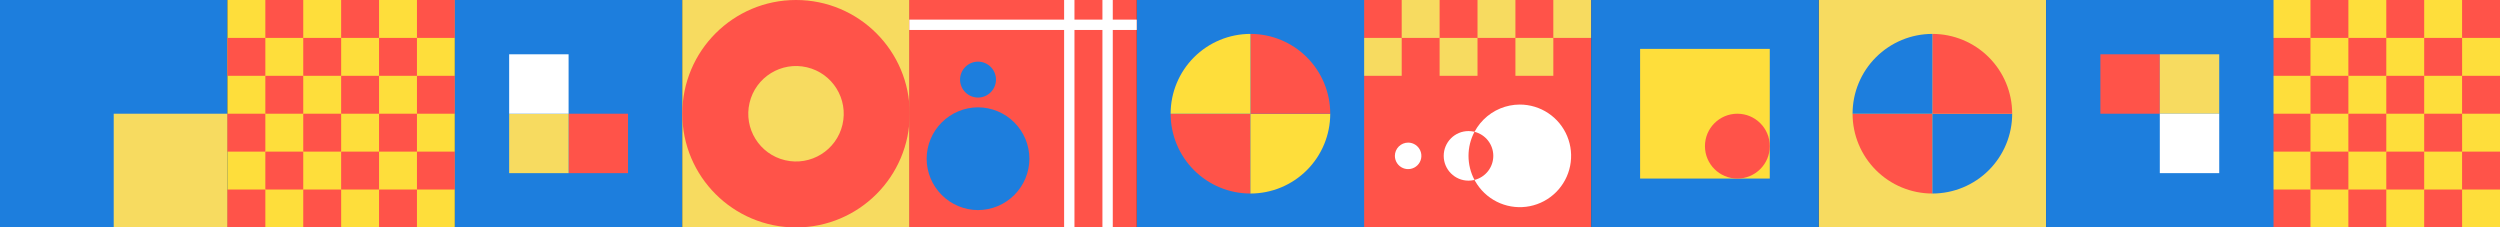 <svg xmlns="http://www.w3.org/2000/svg" width="1440" height="131" viewBox="0 0 1440 131" fill="none"><rect x="0" y="0" width="1440" height="131" fill="#333333" stroke="none"/><g clip-path="url(#clip0_89_1840)"><path d="M131.003 131.003H0V0H131.003V131.003Z" fill="#1D7EDD"></path><path d="M131.002 131.003H65.5V65.502H131.002V131.003Z" fill="#F7DB60"></path><path d="M262.007 131.003H131.004V0H262.007V131.003Z" fill="#FEDE3B"></path><path d="M152.838 131.003H131.004V109.169H152.838V131.003Z" fill="#FF5349"></path><path d="M196.506 131.003H174.672V109.169H196.506V131.003Z" fill="#FF5349"></path><path d="M240.166 131.003H218.332V109.169H240.166V131.003Z" fill="#FF5349"></path><path d="M174.67 109.169H152.836V87.335H174.67V109.169Z" fill="#FF5349"></path><path d="M218.334 109.169H196.5V87.335H218.334V109.169Z" fill="#FF5349"></path><path d="M262.002 109.169H240.168V87.335H262.002V109.169Z" fill="#FF5349"></path><path d="M152.838 87.335H131.004V65.502H152.838V87.335Z" fill="#FF5349"></path><path d="M196.506 87.335H174.672V65.502H196.506V87.335Z" fill="#FF5349"></path><path d="M240.166 87.335H218.332V65.502H240.166V87.335Z" fill="#FF5349"></path><path d="M174.67 65.502H152.836V43.668H174.67V65.502Z" fill="#FF5349"></path><path d="M218.334 65.502H196.5V43.668H218.334V65.502Z" fill="#FF5349"></path><path d="M262.002 65.502H240.168V43.668H262.002V65.502Z" fill="#FF5349"></path><path d="M152.838 43.668H131.004V21.834H152.838V43.668Z" fill="#FF5349"></path><path d="M196.506 43.668H174.672V21.834H196.506V43.668Z" fill="#FF5349"></path><path d="M240.166 43.668H218.332V21.834H240.166V43.668Z" fill="#FF5349"></path><path d="M174.67 21.834H152.836V3.8147e-06H174.67V21.834Z" fill="#FF5349"></path><path d="M218.334 21.834H196.5V3.8147e-06H218.334V21.834Z" fill="#FF5349"></path><path d="M262.002 21.834H240.168V3.8147e-06H262.002V21.834Z" fill="#FF5349"></path><path d="M393.003 131.003H262V0H393.003V131.003Z" fill="#1D7EDD"></path><path d="M361.734 99.732H327.504V65.502H361.734V99.732Z" fill="#FF5349"></path><path d="M327.507 99.732H293.277V65.502H327.507V99.732Z" fill="#F7DB60"></path><path d="M327.507 65.502H293.277V31.272H327.507V65.502Z" fill="white"></path><path d="M1178.55 131.003H1047.55V0H1178.55V131.003Z" fill="#F7DB60"></path><path fill-rule="evenodd" clip-rule="evenodd" d="M1067.08 65.502H1113.05V111.475C1100.86 111.474 1089.17 106.63 1080.55 98.008C1071.92 89.386 1067.08 77.694 1067.08 65.502Z" fill="#FF5349"></path><path fill-rule="evenodd" clip-rule="evenodd" d="M1113.05 111.475V65.502H1159.02C1159.02 77.695 1154.18 89.388 1145.56 98.01C1136.93 106.632 1125.24 111.475 1113.05 111.475Z" fill="#1D7EDD"></path><path fill-rule="evenodd" clip-rule="evenodd" d="M1159.02 65.502H1113.05V19.528C1125.24 19.528 1136.93 24.372 1145.56 32.993C1154.18 41.615 1159.02 53.309 1159.02 65.502Z" fill="#FF5349"></path><path fill-rule="evenodd" clip-rule="evenodd" d="M1113.05 19.528V65.502H1067.08C1067.08 53.31 1071.92 41.617 1080.55 32.995C1089.17 24.374 1100.86 19.529 1113.05 19.528Z" fill="#1D7EDD"></path><path d="M916.55 131.003H785.547V0H916.55V131.003Z" fill="#FF5349"></path><path d="M807.381 43.668H785.547V21.834H807.381V43.668Z" fill="#F7DB60"></path><path d="M851.049 43.668H829.215V21.834H851.049V43.668Z" fill="#F7DB60"></path><path d="M894.717 43.668H872.883V21.834H894.717V43.668Z" fill="#F7DB60"></path><path d="M829.213 21.834H807.379V3.8147e-06H829.213V21.834Z" fill="#F7DB60"></path><path d="M872.881 21.834H851.047V3.8147e-06H872.881V21.834Z" fill="#F7DB60"></path><path d="M916.549 21.834H894.715V3.8147e-06H916.549V21.834Z" fill="#F7DB60"></path><path fill-rule="evenodd" clip-rule="evenodd" d="M875.408 60.226C881.253 60.225 886.967 61.957 891.827 65.203C896.687 68.45 900.476 73.064 902.713 78.464C904.951 83.864 905.537 89.805 904.397 95.538C903.258 101.271 900.444 106.536 896.311 110.67C892.179 114.803 886.913 117.618 881.181 118.759C875.448 119.899 869.507 119.314 864.107 117.078C858.707 114.842 854.091 111.054 850.844 106.194C847.596 101.335 845.863 95.621 845.863 89.776C845.878 81.945 848.995 74.438 854.533 68.899C860.07 63.361 867.576 60.242 875.408 60.226Z" fill="white"></path><path d="M845.858 75.496C853.745 75.496 860.139 81.89 860.139 89.776C860.139 97.663 853.745 104.057 845.858 104.057C837.972 104.057 831.578 97.663 831.578 89.776C831.578 81.89 837.972 75.496 845.858 75.496Z" fill="white"></path><path fill-rule="evenodd" clip-rule="evenodd" d="M849.306 75.918C847.045 80.188 845.863 84.945 845.863 89.776C845.863 94.608 847.045 99.365 849.306 103.635C852.399 102.866 855.147 101.084 857.11 98.572C859.074 96.061 860.141 92.964 860.141 89.776C860.141 86.588 859.074 83.492 857.11 80.981C855.147 78.469 852.399 76.687 849.306 75.918Z" fill="#FF5349"></path><path fill-rule="evenodd" clip-rule="evenodd" d="M811.081 82.144C812.591 82.144 814.067 82.592 815.322 83.43C816.577 84.269 817.555 85.461 818.133 86.856C818.711 88.25 818.862 89.785 818.567 91.265C818.273 92.746 817.546 94.106 816.478 95.173C815.411 96.241 814.051 96.968 812.571 97.262C811.09 97.556 809.555 97.405 808.161 96.828C806.766 96.25 805.574 95.272 804.736 94.017C803.897 92.761 803.449 91.286 803.449 89.776C803.454 87.754 804.259 85.815 805.69 84.385C807.12 82.954 809.059 82.149 811.081 82.144Z" fill="white"></path><path d="M1047.55 131.003H916.551V0H1047.55V131.003Z" fill="#1D7EDD"></path><path d="M1019.39 102.848H944.699V28.156H1019.39V102.848Z" fill="#FEDE3B"></path><path d="M1019.4 84.175C1019.4 94.487 1011.04 102.848 1000.72 102.848C990.411 102.848 982.051 94.487 982.051 84.175C982.051 73.862 990.411 65.502 1000.72 65.502C1011.04 65.502 1019.4 73.862 1019.4 84.175Z" fill="#FF5349"></path><path d="M524.007 131.003H393.004V0H524.007V131.003Z" fill="#F7DB60"></path><path d="M458.506 0C494.681 0 524.007 29.326 524.007 65.502C524.007 101.677 494.681 131.003 458.506 131.003C422.33 131.003 393.004 101.677 393.004 65.502C393.004 29.326 422.33 0 458.506 0Z" fill="#FF5349"></path><path d="M464.774 38.755C479.557 42.219 488.732 57.012 485.268 71.795C481.803 86.578 467.011 95.753 452.228 92.288C437.445 88.824 428.27 74.031 431.734 59.248C435.199 44.466 449.991 35.29 464.774 38.755Z" fill="#F7DB60"></path><path d="M1440 131.003H1309V0H1440V131.003Z" fill="#FEDE3B"></path><path d="M1330.83 131.003H1309V109.169H1330.83V131.003Z" fill="#FF5349"></path><path d="M1374.5 131.003H1352.66V109.169H1374.5V131.003Z" fill="#FF5349"></path><path d="M1418.17 131.003H1396.33V109.169H1418.17V131.003Z" fill="#FF5349"></path><path d="M1352.67 109.169H1330.83V87.335H1352.67V109.169Z" fill="#FF5349"></path><path d="M1396.33 109.169H1374.5V87.335H1396.33V109.169Z" fill="#FF5349"></path><path d="M1440 109.169H1418.16V87.335H1440V109.169Z" fill="#FF5349"></path><path d="M1330.83 87.335H1309V65.502H1330.83V87.335Z" fill="#FF5349"></path><path d="M1374.5 87.335H1352.66V65.502H1374.5V87.335Z" fill="#FF5349"></path><path d="M1418.17 87.335H1396.33V65.502H1418.17V87.335Z" fill="#FF5349"></path><path d="M1352.67 65.502H1330.83V43.668H1352.67V65.502Z" fill="#FF5349"></path><path d="M1396.33 65.502H1374.5V43.668H1396.33V65.502Z" fill="#FF5349"></path><path d="M1440 65.502H1418.16V43.668H1440V65.502Z" fill="#FF5349"></path><path d="M1330.83 43.668H1309V21.834H1330.83V43.668Z" fill="#FF5349"></path><path d="M1374.5 43.668H1352.66V21.834H1374.5V43.668Z" fill="#FF5349"></path><path d="M1418.17 43.668H1396.33V21.834H1418.17V43.668Z" fill="#FF5349"></path><path d="M1352.67 21.834H1330.83V3.8147e-06H1352.67V21.834Z" fill="#FF5349"></path><path d="M1396.33 21.834H1374.5V3.8147e-06H1396.33V21.834Z" fill="#FF5349"></path><path d="M1440 21.834H1418.16V3.8147e-06H1440V21.834Z" fill="#FF5349"></path><path d="M1309.55 131.003H1178.55V0H1309.55V131.003Z" fill="#1D7EDD"></path><path d="M1244.05 65.502H1209.82V31.272H1244.05V65.502Z" fill="#FF5349"></path><path d="M1278.28 65.502H1244.05V31.272H1278.28V65.502Z" fill="#F7DB60"></path><path d="M1278.28 99.726H1244.05V65.496H1278.28V99.726Z" fill="white"></path><path d="M785.749 131.003H654.746V0H785.749V131.003Z" fill="#1D7EDD"></path><path fill-rule="evenodd" clip-rule="evenodd" d="M674.281 65.502H720.249V111.475C708.057 111.474 696.365 106.63 687.745 98.008C679.124 89.386 674.281 77.694 674.281 65.502Z" fill="#FF5349"></path><path fill-rule="evenodd" clip-rule="evenodd" d="M720.246 111.475V65.502H766.22C766.22 77.695 761.376 89.388 752.754 98.01C744.133 106.632 732.439 111.475 720.246 111.475Z" fill="#FEDE3B"></path><path fill-rule="evenodd" clip-rule="evenodd" d="M766.22 65.502H720.246V19.528C732.439 19.528 744.133 24.372 752.754 32.993C761.376 41.615 766.22 53.309 766.22 65.502Z" fill="#FF5349"></path><path fill-rule="evenodd" clip-rule="evenodd" d="M720.249 19.528V65.502H674.281C674.281 53.31 679.124 41.617 687.745 32.995C696.365 24.374 708.057 19.529 720.249 19.528Z" fill="#FEDE3B"></path><path d="M654.753 131.003H523.75V0H654.753V131.003Z" fill="#FF5349"></path><path d="M618.89 131.003H612.934V0H618.89V131.003Z" fill="white"></path><path d="M640.956 131.003H635V0H640.956V131.003Z" fill="white"></path><path d="M654.753 17.261H523.75V11.305H654.753V17.261Z" fill="white"></path><path fill-rule="evenodd" clip-rule="evenodd" d="M563.338 121.009C571.182 120.986 578.698 117.861 584.244 112.314C589.791 106.768 592.917 99.251 592.939 91.407C592.912 83.567 589.784 76.055 584.238 70.512C578.692 64.969 571.179 61.846 563.338 61.823C555.498 61.847 547.985 64.971 542.441 70.514C536.896 76.056 533.769 83.568 533.742 91.407C533.764 99.25 536.889 106.766 542.435 112.312C547.98 117.858 555.495 120.985 563.338 121.009Z" fill="#1D7EDD"></path><path fill-rule="evenodd" clip-rule="evenodd" d="M563.337 56.199C566.08 56.191 568.709 55.099 570.649 53.16C572.589 51.221 573.683 48.593 573.692 45.85C573.683 43.107 572.589 40.479 570.649 38.54C568.709 36.601 566.08 35.508 563.337 35.501C560.595 35.508 557.967 36.601 556.028 38.54C554.088 40.48 552.996 43.108 552.988 45.85C552.996 48.592 554.088 51.22 556.028 53.16C557.967 55.099 560.595 56.191 563.337 56.199Z" fill="#1D7EDD"></path></g><defs><clipPath id="clip0_89_1840"><rect width="1440" height="131.003" fill="white" transform="matrix(1 0 0 -1 0 131.003)"></rect></clipPath></defs></svg>